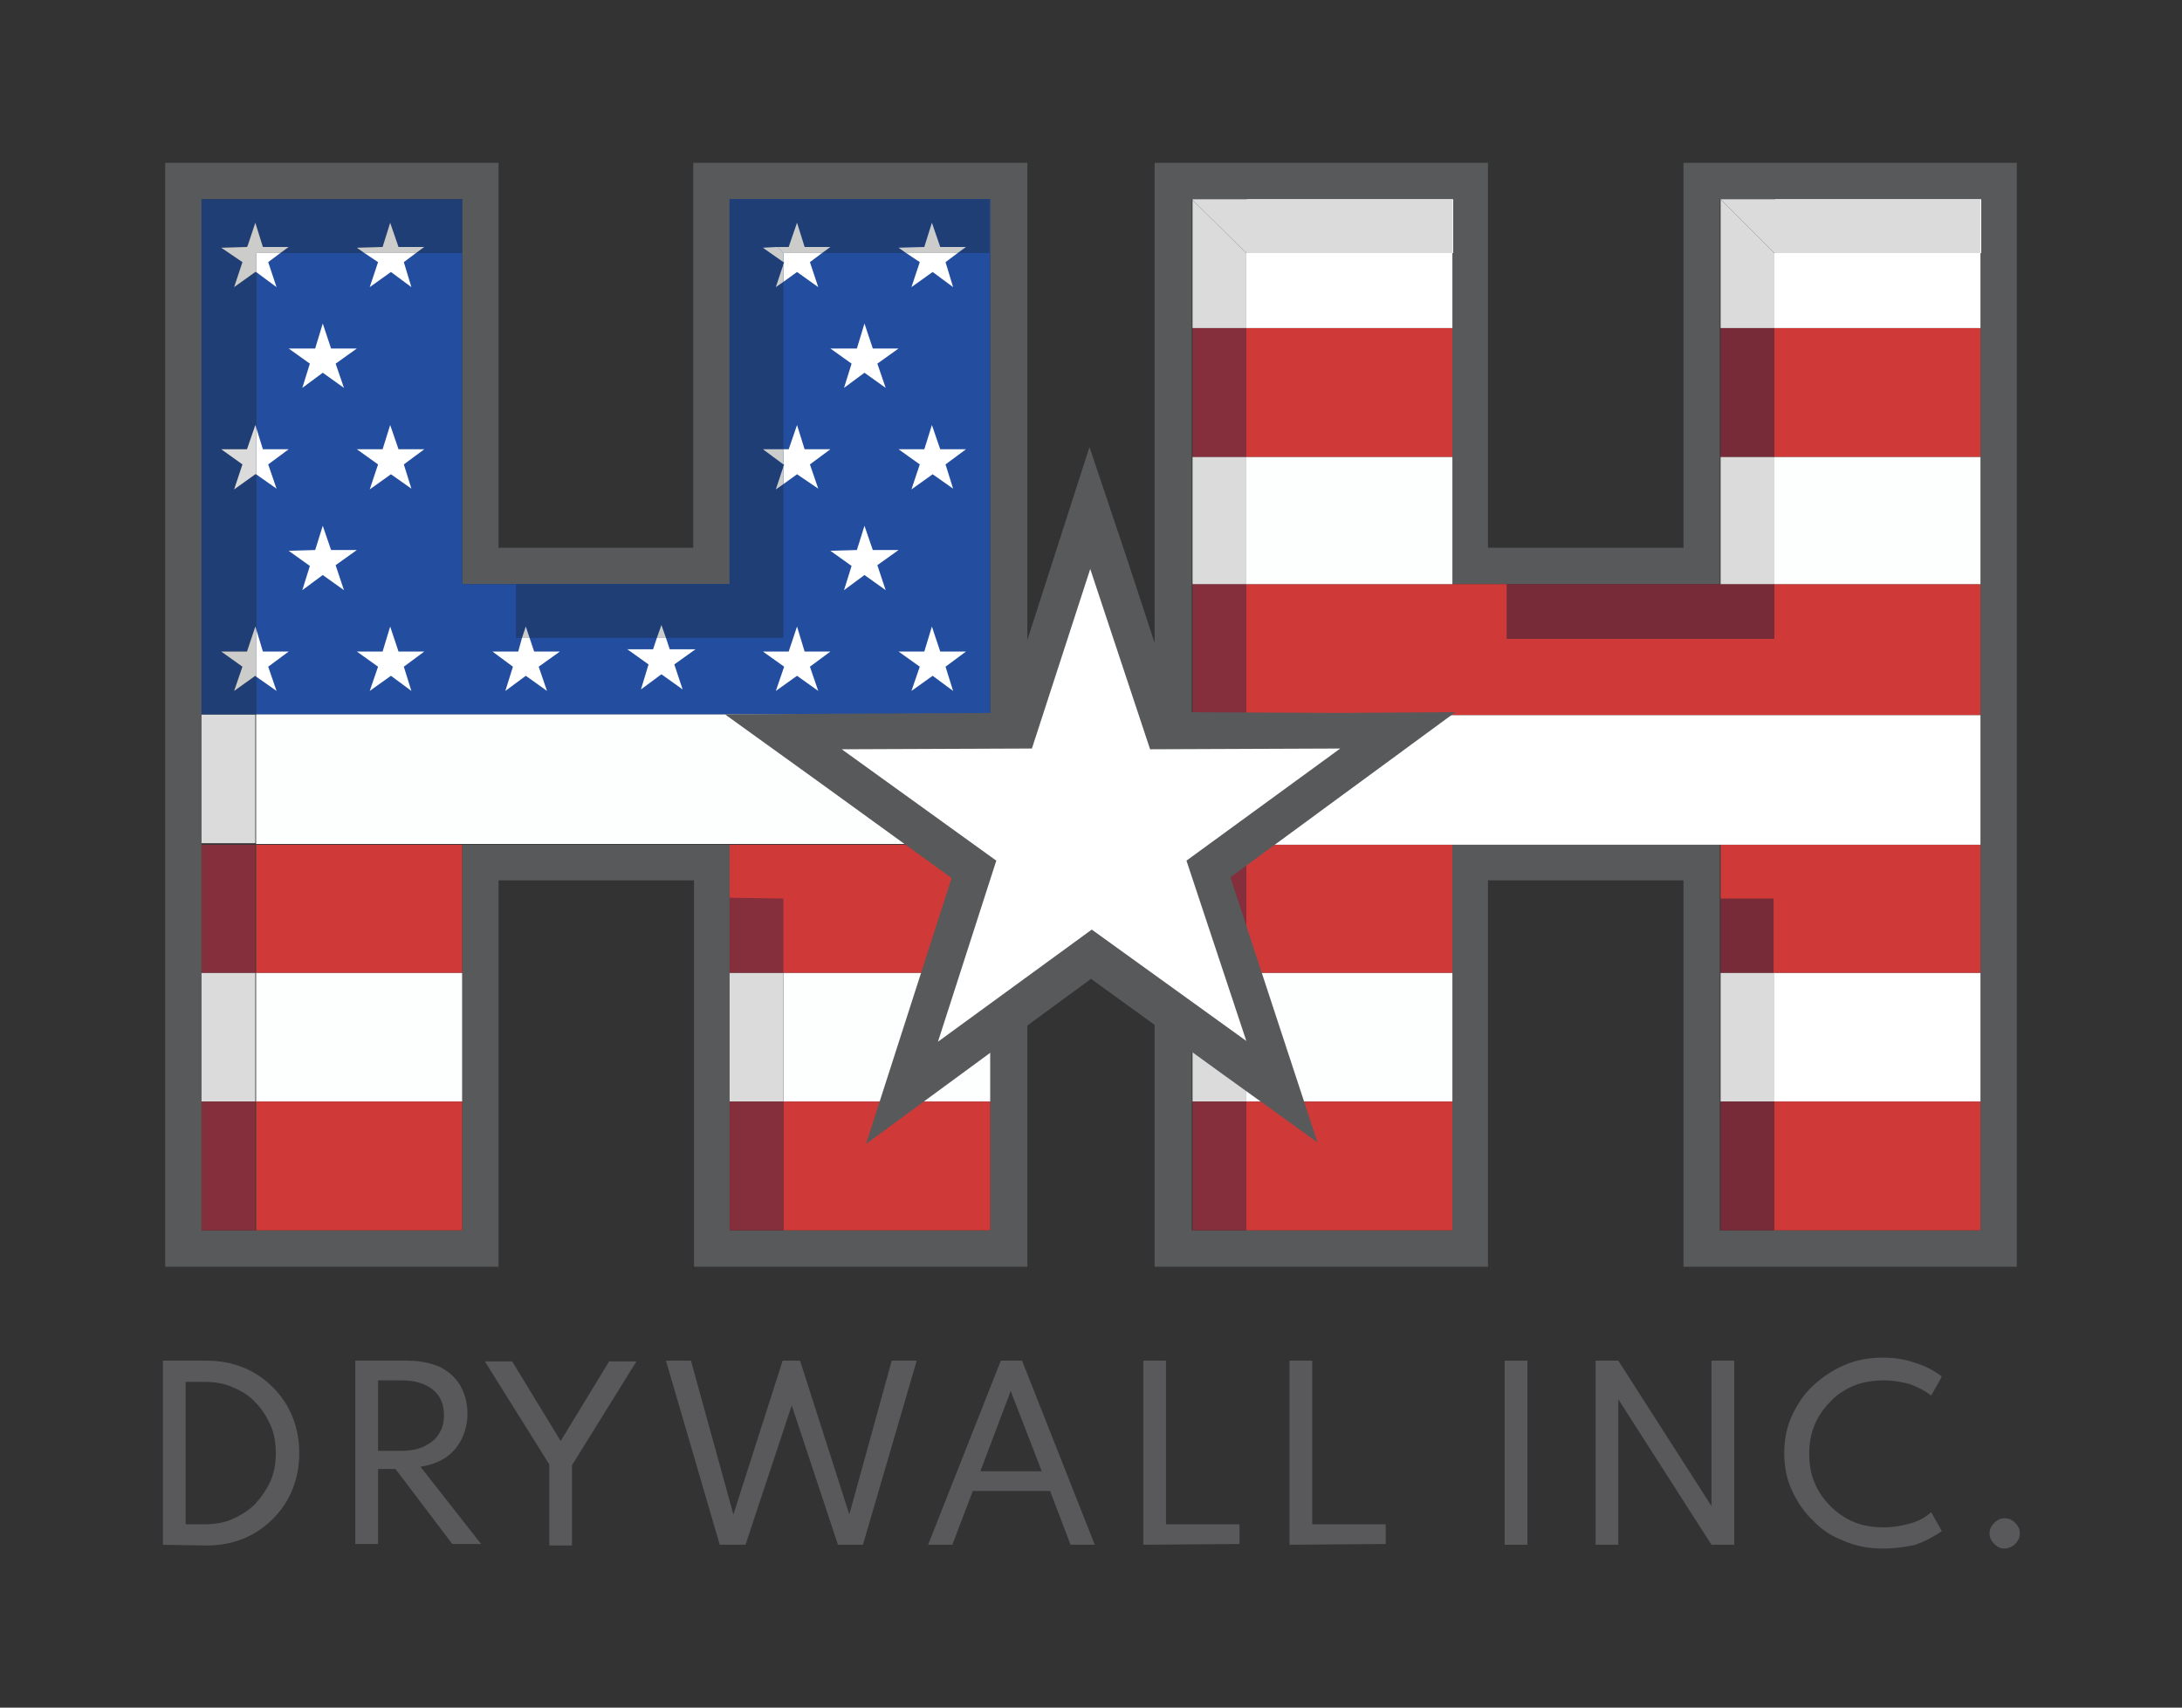 <?xml version="1.0" encoding="utf-8"?>
<!-- Generator: Adobe Illustrator 24.3.0, SVG Export Plug-In . SVG Version: 6.00 Build 0)  -->
<svg version="1.1" id="Layer_1" xmlns="http://www.w3.org/2000/svg" xmlns:xlink="http://www.w3.org/1999/xlink" x="0px" y="0px"
	 viewBox="0 0 288 225.4" style="enable-background:new 0 0 288 225.4;" xml:space="preserve">
<rect x="0" y="0" width="288" height="225.4" fill="#333333" stroke="none"/>
<style type="text/css">
	.st0{fill:#59595B;}
	.st1{fill:#58595B;}
	.st2{fill:#1E3E75;}
	.st3{fill:#224C8E;}
	.st4{fill:none;}
	.st5{fill:#CF3A39;}
	.st6{fill:#FDFEFE;}
	.st7{fill:#842F3B;}
	.st8{fill:#DCDBDB;}
	.st9{fill:#FFFFFF;}
	.st10{fill:#772B38;}
	.st11{opacity:0.65;fill:#EC008C;enable-background:new    ;}
	.st12{fill:#CCCCCB;}
	.st13{fill:#234E9F;}
</style>
<g>
	<path class="st0" d="M21.5,203.9v-24.3h5.8c1.7,0,3.3,0.3,4.8,0.9c1.5,0.6,2.8,1.5,3.9,2.6c1.1,1.1,2,2.4,2.6,3.9s0.9,3.1,0.9,4.8
		s-0.3,3.3-0.9,4.8c-0.6,1.5-1.5,2.8-2.6,3.9c-1.1,1.1-2.4,2-3.9,2.6S29,204,27.3,204L21.5,203.9L21.5,203.9z M24.5,201.2H27
		c1.3,0,2.6-0.2,3.7-0.7s2.1-1.1,3-2c0.8-0.9,1.5-1.9,2-3s0.7-2.4,0.7-3.7s-0.2-2.6-0.7-3.7c-0.5-1.1-1.1-2.1-2-3
		c-0.8-0.9-1.8-1.5-3-2c-1.1-0.5-2.4-0.7-3.7-0.7h-2.5V201.2z"/>
	<path class="st0" d="M46.9,203.9v-24.3h6.9c1.6,0,3,0.3,4.2,0.8c1.2,0.6,2.1,1.4,2.7,2.4c0.6,1,1,2.3,1,3.8c0,1.3-0.3,2.4-0.8,3.4
		s-1.2,1.8-2.1,2.4c-0.9,0.6-2,1-3.3,1.2l8,10.2h-3.8l-7.5-9.9h-2.3v9.9h-3V203.9z M49.9,191.5H53c1.2,0,2.2-0.2,3-0.6
		c0.8-0.4,1.5-0.9,1.9-1.6c0.5-0.7,0.7-1.6,0.7-2.5c0-1.5-0.5-2.6-1.5-3.4c-1-0.8-2.4-1.2-4.1-1.2h-3.1
		C49.9,182.2,49.9,191.5,49.9,191.5z"/>
	<path class="st0" d="M72.5,203.9v-10.6L64,179.7h3.6l6.4,10.5l6.4-10.5H84l-8.5,13.7V204h-3V203.9z"/>
	<path class="st0" d="M95,203.9l-7.1-24.3h3.3l5.6,20.3l6.5-20.3h2.3l6.5,20.3l5.6-20.3h3.3l-7.1,24.3h-3.3l-6.1-18.4l-6.1,18.4H95z
		"/>
	<path class="st0" d="M122.5,203.9l9.6-24.3h2.8l9.6,24.3h-3.2l-2.7-7.1h-10.2l-2.7,7.1H122.5z M129.4,194.2h8.1l-4.1-10.6
		L129.4,194.2z"/>
	<path class="st0" d="M150.9,203.9v-24.3h3v21.6h9.7v2.6L150.9,203.9L150.9,203.9z"/>
	<path class="st0" d="M170.2,203.9v-24.3h3v21.6h9.7v2.6L170.2,203.9L170.2,203.9z"/>
	<path class="st0" d="M198.6,203.9v-24.3h3v24.3H198.6z"/>
	<path class="st0" d="M210.6,203.9v-24.3h3l12.3,19.2v-19.2h3v24.3h-3l-12.3-19.2v19.2H210.6z"/>
	<path class="st0" d="M248.5,204.4c-1.8,0-3.5-0.3-5.1-1c-1.6-0.6-3-1.5-4.1-2.7c-1.2-1.1-2.1-2.5-2.8-4s-1-3.2-1-4.9s0.3-3.4,1-4.9
		s1.6-2.9,2.8-4s2.5-2,4.1-2.7s3.3-1,5.1-1c1.5,0,2.9,0.2,4.3,0.7c1.3,0.4,2.5,1,3.5,1.8l-1.4,2.5c-0.8-0.6-1.7-1.1-2.8-1.5
		c-1.1-0.3-2.2-0.5-3.4-0.5c-1.4,0-2.8,0.2-4,0.7s-2.3,1.2-3.1,2.1c-0.9,0.9-1.6,1.9-2.1,3.1c-0.5,1.2-0.7,2.4-0.7,3.8
		s0.2,2.6,0.7,3.8s1.2,2.2,2.1,3.1c0.9,0.9,1.9,1.6,3.1,2.1c1.2,0.5,2.5,0.7,4,0.7c1.2,0,2.3-0.2,3.4-0.5c1.1-0.3,2-0.8,2.8-1.5
		l1.4,2.5c-1,0.7-2.1,1.3-3.5,1.8C251.5,204.2,250,204.4,248.5,204.4z"/>
	<path class="st0" d="M264.6,204.4c-0.4,0-0.7-0.1-1-0.3s-0.5-0.4-0.7-0.7s-0.3-0.6-0.3-1s0.1-0.7,0.3-1s0.4-0.5,0.7-0.7
		c0.3-0.2,0.6-0.3,1-0.3s0.7,0.1,1,0.3s0.5,0.4,0.7,0.7s0.3,0.6,0.3,1s-0.1,0.7-0.3,1c-0.2,0.3-0.4,0.5-0.7,0.7
		C265.2,204.3,264.9,204.4,264.6,204.4z"/>
</g>
<path class="st1" d="M130.7,26.3v136.1H96.3v-50.9H61v50.9H26.6V26.3H61v50.8h35.3V26.3H130.7 M135.5,21.5h-4.8H96.3h-4.8v4.8v46
	H65.8v-46v-4.8H61H26.6h-4.8v4.8v136.1v4.8h4.8H61h4.8v-4.8v-46.2h25.8v46.2v4.8h4.8h34.4h4.8v-4.8V26.3v-4.8H135.5z"/>
<path class="st1" d="M261.4,26.3v136.1H227v-50.9h-35.3v50.9h-34.4V26.3h34.4v50.8H227V26.3H261.4 M266.2,21.5h-4.8H227h-4.8v4.8v46
	h-25.8v-46v-4.8h-4.8h-34.4h-4.8v4.8v136.1v4.8h4.8h34.4h4.8v-4.8v-46.2h25.8v46.2v4.8h4.8h34.4h4.8v-4.8V26.3V21.5L266.2,21.5z"/>
<polygon class="st2" points="191.7,33.4 191.7,33.4 191.7,33.4 "/>
<polygon class="st3" points="227.1,77.1 227.1,77.1 227.1,77.1 "/>
<polygon class="st4" points="234.2,77.1 234.2,77.1 261.4,77.1 261.4,77.1 "/>
<polygon class="st4" points="164.6,77.1 191.8,77.1 191.8,77.1 "/>
<polygon class="st5" points="234.1,84.3 234.1,84.3 234.1,84.2 234.1,84.2 "/>
<path class="st6" d="M164.6,33.4L164.6,33.4L164.6,33.4z"/>
<rect x="157.4" y="111.4" class="st6" width="0.1" height="0.1"/>
<polygon class="st5" points="234.2,77.1 234.2,84.2 234.2,84.2 234.1,84.2 234.1,84.3 234.1,84.3 227,84.3 198.9,84.3 198.9,77.1 
	191.7,77.1 164.6,77.1 164.5,77.1 164.5,94.4 164.6,94.4 261.4,94.4 261.4,77.1 "/>
<polygon class="st7" points="157.4,77.1 157.4,77.1 157.4,94.4 157.4,94.4 164.5,94.4 164.5,77.1 "/>
<polygon class="st6" points="164.6,60.3 164.5,60.3 164.5,77.1 164.6,77.1 191.7,77.1 191.7,60.3 "/>
<polygon class="st8" points="157.4,60.3 157.4,60.3 157.4,77.1 157.4,77.1 164.5,77.1 164.5,77.1 164.5,77.1 164.5,60.3 "/>
<polygon class="st5" points="164.6,43.3 164.5,43.3 164.5,60.3 164.6,60.3 191.7,60.3 191.7,43.3 "/>
<polygon class="st7" points="157.4,43.3 157.4,43.3 157.4,60.3 157.4,60.3 164.5,60.3 164.5,43.3 "/>
<polygon class="st9" points="191.7,33.4 191.7,33.4 164.6,33.4 164.5,33.4 164.4,33.4 164.5,33.4 164.5,33.4 164.5,33.5 164.5,43.3 
	164.6,43.3 191.7,43.3 "/>
<polygon class="st6" points="164.6,128.4 164.5,128.4 164.5,145.4 164.6,145.4 191.7,145.4 191.7,128.4 "/>
<polygon class="st8" points="157.4,128.4 157.4,128.4 157.4,145.4 157.4,145.4 164.5,145.4 164.5,128.4 "/>
<polygon class="st5" points="164.6,111.5 164.5,111.5 164.5,128.4 164.6,128.4 191.7,128.4 191.7,111.5 "/>
<polygon class="st7" points="157.4,111.5 157.4,111.5 157.4,128.4 157.4,128.4 164.5,128.4 164.5,111.5 "/>
<polygon class="st5" points="164.6,145.4 164.5,145.4 164.5,162.4 164.5,162.4 191.7,162.4 191.7,145.4 "/>
<polygon class="st7" points="157.4,145.4 157.4,145.4 157.4,162.4 164.5,162.4 164.5,162.4 164.5,145.4 "/>
<polygon class="st8" points="164.5,111.4 164.5,94.4 157.4,94.4 157.4,94.4 157.4,111.4 157.4,111.4 157.4,111.5 164.5,111.5 "/>
<polygon class="st9" points="234.2,128.4 234.1,128.4 234.1,145.4 234.2,145.4 261.4,145.4 261.4,128.4 "/>
<rect x="227.1" y="128.4" class="st8" width="7.1" height="17"/>
<polygon class="st5" points="234.2,111.5 227.1,111.5 227.1,111.5 227.1,118.6 234.1,128.4 234.2,128.4 261.4,128.4 261.4,111.5 "/>
<polygon class="st10" points="234.1,128.4 234.1,118.6 227.1,118.6 227.1,128.4 "/>
<polygon class="st5" points="234.2,145.4 234.1,145.4 234.1,162.4 234.2,162.4 261.4,162.4 261.4,145.4 "/>
<rect x="227.1" y="145.4" class="st10" width="7.1" height="17"/>
<polygon class="st9" points="164.6,94.4 164.5,94.4 164.5,111.5 164.6,111.5 191.7,111.5 227.1,111.5 227.1,111.5 227.1,111.5 
	234.2,111.5 234.2,111.5 234.2,111.5 234.2,111.5 261.4,111.5 261.4,111.4 261.4,94.4 "/>
<polygon class="st11" points="227.1,77.1 227.1,77.1 227.1,77.1 "/>
<polygon class="st11" points="227.1,77.1 227.1,77.1 227.1,77.1 "/>
<polygon class="st11" points="227.1,77.1 227.1,77.1 227.1,77.1 "/>
<path class="st11" d="M234.1,84.2L234.1,84.2L234.1,84.2z"/>
<polygon class="st10" points="234.1,77.1 227.1,77.1 227.1,77.1 227.1,77.1 198.9,77.1 198.9,84.3 227,84.3 234.2,84.3 234.2,84.2 
	234.2,84.2 234.2,77.1 234.2,77.1 "/>
<rect x="191.7" y="26.3" class="st2" width="0" height="7.1"/>
<rect x="191.7" y="26.3" class="st11" width="0" height="7.1"/>
<rect x="164.6" y="26.3" class="st6" width="27.2" height="7.1"/>
<polygon class="st8" points="157.4,26.4 157.4,26.3 157.4,26.3 157.4,43.3 157.4,43.3 164.5,43.3 164.5,33.4 "/>
<polygon class="st8" points="164.6,26.3 164.6,26.3 157.4,26.3 157.4,26.3 157.4,26.3 157.4,26.3 157.4,26.3 157.4,26.4 164.5,33.4 
	164.5,33.4 164.6,33.4 191.7,33.4 191.7,26.3 "/>
<polyline class="st12" points="191.7,26.3 191.7,33.4 191.7,26.3 191.7,26.3 "/>
<polygon class="st2" points="261.4,33.4 261.4,33.4 261.4,33.4 "/>
<path class="st6" d="M234.3,33.4L234.3,33.4L234.3,33.4z"/>
<polygon class="st6" points="234.3,60.3 234.2,60.3 234.2,77.1 234.3,77.1 261.4,77.1 261.4,60.3 "/>
<polygon class="st8" points="227.1,60.3 227.1,60.3 227.1,77.1 227.1,77.1 234.2,77.1 234.2,77.1 234.2,77.1 234.2,60.3 "/>
<polygon class="st5" points="234.3,43.3 234.2,43.3 234.2,60.3 234.3,60.3 261.4,60.3 261.4,43.3 "/>
<polygon class="st10" points="227.1,43.3 227.1,43.3 227.1,60.3 227.1,60.3 234.2,60.3 234.2,43.3 "/>
<polygon class="st9" points="261.4,33.4 261.4,33.4 234.3,33.4 234.2,33.4 234.1,33.4 234.2,33.4 234.2,33.4 234.2,33.4 234.2,43.3 
	234.3,43.3 261.4,43.3 "/>
<rect x="261.4" y="26.3" class="st2" width="0" height="7.1"/>
<rect x="261.4" y="26.3" class="st11" width="0" height="7.1"/>
<rect x="234.3" y="26.3" class="st6" width="27.2" height="7.1"/>
<polygon class="st8" points="227.1,26.3 227.1,26.3 227.1,26.3 227.1,43.3 227.1,43.3 234.2,43.3 234.2,33.4 "/>
<polygon class="st8" points="234.3,26.3 234.3,26.3 227.1,26.3 227.1,26.3 227.1,26.3 227.1,26.3 227.1,26.3 227.1,26.3 234.2,33.4 
	234.2,33.4 234.3,33.4 261.4,33.4 261.4,26.3 "/>
<polyline class="st12" points="261.4,26.3 261.4,33.4 261.4,26.3 261.4,26.3 "/>
<polygon class="st13" points="96.3,26.3 96.3,77.1 61,77.1 61,33.4 33.8,33.4 33.8,33.4 33.8,33.4 33.8,94.3 130.7,94.3 
	130.7,111.4 130.7,111.5 130.7,128.4 130.7,145.4 130.7,162.4 130.7,162.4 130.7,26.3 "/>
<rect x="103.4" y="128.4" class="st6" width="27.3" height="17"/>
<rect x="103.4" y="145.4" class="st5" width="27.3" height="17"/>
<rect x="33.8" y="128.4" class="st6" width="27.2" height="17"/>
<rect x="26.6" y="128.4" class="st8" width="7.1" height="17"/>
<polygon class="st5" points="103.4,128.4 130.7,128.4 130.7,111.5 96.3,111.5 96.3,118.5 "/>
<rect x="33.8" y="111.5" class="st5" width="27.2" height="16.9"/>
<rect x="26.6" y="111.5" class="st7" width="7.1" height="16.9"/>
<rect x="33.8" y="145.4" class="st5" width="27.2" height="17"/>
<rect x="26.6" y="145.4" class="st7" width="7.1" height="17"/>
<rect x="33.8" y="94.3" class="st6" width="96.9" height="17.1"/>
<rect x="26.6" y="94.3" class="st8" width="7.1" height="17"/>
<rect x="96.3" y="128.4" class="st8" width="7.1" height="17"/>
<rect x="96.3" y="145.4" class="st7" width="7.1" height="17"/>
<polygon class="st7" points="103.4,118.6 96.3,118.5 96.3,128.4 103.4,128.4 "/>
<g>
	<polygon class="st9" points="45.4,51.2 42.6,49.2 39.9,51.2 40.9,48 38.1,46 41.6,46 42.6,42.7 43.7,46 47.1,46 44.3,48 	"/>
	<polygon class="st9" points="45.4,77.9 42.6,75.9 39.9,77.9 40.9,74.7 38.1,72.7 41.6,72.6 42.6,69.4 43.7,72.6 47.1,72.6 
		44.3,74.6 	"/>
</g>
<polygon class="st9" points="54.3,64.5 51.6,62.6 48.8,64.6 49.9,61.3 47.1,59.3 50.5,59.3 51.5,56.1 52.6,59.3 56,59.3 53.3,61.3 
	"/>
<polygon class="st9" points="54.3,91.2 51.6,89.2 48.8,91.2 49.9,88 47.1,86 50.5,86 51.5,82.7 52.6,86 56,86 53.3,88 "/>
<g>
	<polygon class="st9" points="116.9,51.2 114.1,49.2 111.4,51.2 112.4,48 109.6,46 113.1,46 114.1,42.7 115.2,46 118.6,46 115.8,48 
			"/>
	<polygon class="st9" points="116.9,77.9 114.1,75.9 111.4,77.9 112.4,74.7 109.6,72.7 113.1,72.6 114.1,69.4 115.2,72.6 
		118.6,72.6 115.8,74.6 	"/>
</g>
<polygon class="st4" points="103.4,61.3 103.4,61.6 103.5,61.3 "/>
<polygon class="st4" points="103.5,34.6 103.4,34.6 103.4,34.9 "/>
<polygon class="st2" points="26.6,26.3 26.6,26.3 26.6,94.3 33.8,94.3 33.8,89.3 33.7,89.2 30.9,91.2 32,88 29.2,86 32.6,86 
	33.7,82.7 33.8,83 33.8,62.6 33.7,62.6 30.9,64.6 32,61.3 29.2,59.3 32.6,59.3 33.7,56.1 33.8,56.4 33.8,35.9 33.7,35.9 30.9,37.9 
	32,34.6 29.2,32.7 32.6,32.6 32.7,32.4 33.7,29.4 34.7,32.6 38.1,32.6 37,33.4 48.1,33.4 47.1,32.7 50.5,32.6 51.5,29.4 52.6,32.6 
	56,32.6 54.9,33.4 61,33.4 61,26.3 "/>
<polygon class="st2" points="96.3,26.3 96.3,26.3 96.3,77.1 96.3,77.1 103.4,84.2 103.4,84.2 103.4,63.9 102.4,64.6 103.4,61.6 
	103.4,61.3 100.7,59.3 103.4,59.3 103.4,37.2 102.4,37.9 103.4,34.9 103.4,34.6 100.7,32.7 102.6,32.6 104.1,32.6 105.2,29.4 
	106.2,32.6 109.6,32.6 108.5,33.4 119.6,33.4 118.6,32.7 122,32.6 123,29.4 124.1,32.6 127.5,32.6 126.4,33.4 130.6,33.4 
	130.6,26.3 "/>
<polygon class="st9" points="33.7,33.4 33.8,33.4 33.8,35.9 36.5,37.9 35.4,34.6 37,33.4 33.8,33.4 "/>
<polygon class="st12" points="34.7,32.6 33.7,29.4 32.7,32.4 32.6,32.6 29.2,32.7 32,34.6 30.9,37.9 33.7,35.9 33.8,35.9 33.8,33.4 
	33.7,33.4 33.8,33.4 37,33.4 38.1,32.6 "/>
<polygon class="st9" points="36.5,64.5 35.4,61.3 38.1,59.3 34.7,59.3 33.8,56.4 33.8,62.6 "/>
<polygon class="st8" points="32.6,59.3 29.2,59.3 32,61.3 30.9,64.6 33.7,62.6 33.8,62.6 33.8,56.4 33.7,56.1 "/>
<polygon class="st9" points="36.5,91.2 35.4,88 38.1,86 34.7,86 33.8,83 33.8,89.3 "/>
<polygon class="st12" points="32.6,86 29.2,86 32,88 30.9,91.2 33.7,89.2 33.8,89.3 33.8,83 33.7,82.7 "/>
<polygon class="st9" points="54.9,33.4 48.1,33.4 49.9,34.6 48.8,37.9 51.6,35.9 54.3,37.9 53.3,34.6 "/>
<polygon class="st12" points="56,32.6 52.6,32.6 51.5,29.4 50.5,32.6 47.1,32.7 48.1,33.4 54.9,33.4 "/>
<polygon class="st9" points="103.4,33.4 103.4,33.4 103.4,34.6 103.5,34.6 103.4,34.9 103.4,37.2 105.2,35.9 108,37.9 106.9,34.6 
	108.5,33.4 "/>
<polygon class="st12" points="103.4,34.6 103.4,33.4 103.4,33.4 102.6,32.6 100.7,32.7 "/>
<polygon class="st12" points="102.4,37.9 103.4,37.2 103.4,34.9 "/>
<polygon class="st12" points="106.2,32.6 105.2,29.4 104.1,32.6 102.6,32.6 103.4,33.4 103.4,33.4 108.5,33.4 109.6,32.6 "/>
<polygon class="st9" points="103.5,61.3 103.4,61.6 103.4,63.9 105.2,62.6 108,64.5 106.9,61.3 109.6,59.3 106.2,59.3 105.2,56.1 
	104.1,59.3 103.4,59.3 103.4,61.3 "/>
<polygon class="st12" points="103.4,61.3 103.4,59.3 100.7,59.3 "/>
<polygon class="st12" points="102.4,64.6 103.4,63.9 103.4,61.6 "/>
<polygon class="st9" points="106.2,86 105.2,82.7 104.1,86 100.7,86 103.5,88 102.4,91.2 105.2,89.2 108,91.2 106.9,88 109.6,86 "/>
<polygon class="st9" points="119.6,33.4 121.4,34.6 120.3,37.9 123.1,35.9 125.8,37.9 124.8,34.6 126.4,33.4 "/>
<polygon class="st12" points="127.5,32.6 124.1,32.6 123,29.4 122,32.6 118.6,32.7 119.6,33.4 126.4,33.4 "/>
<polygon class="st9" points="125.8,64.5 123.1,62.6 120.3,64.6 121.4,61.3 118.6,59.3 122,59.3 123,56.1 124.1,59.3 127.5,59.3 
	124.8,61.3 "/>
<polygon class="st9" points="125.8,91.2 123.1,89.2 120.3,91.2 121.4,88 118.6,86 122,86 123,82.7 124.1,86 127.5,86 124.8,88 "/>
<polygon class="st2" points="103.4,84.2 96.3,77.1 96.2,77.1 68.1,77.1 68.1,77.1 68.1,84.2 68.9,84.2 69.4,82.7 69.9,84.2 
	86.7,84.2 87.3,82.5 87.9,84.2 96.3,84.2 "/>
<polygon class="st9" points="68.4,86 65,86 67.7,88 66.7,91.2 69.4,89.2 72.2,91.2 71.1,88 73.9,86 70.5,86 69.9,84.2 68.9,84.2 "/>
<polygon class="st12" points="68.9,84.2 69.9,84.2 69.4,82.7 "/>
<polygon class="st9" points="86.2,85.7 82.8,85.7 85.6,87.7 84.6,91 87.3,89 90.1,91 89,87.7 91.8,85.7 88.4,85.7 87.9,84.2 
	86.7,84.2 "/>
<polygon class="st12" points="86.7,84.2 87.9,84.2 87.3,82.5 "/>
<g>
	<polygon class="st9" points="128.6,114.8 103.5,96.7 134.4,96.5 143.9,67 153.6,96.5 184.6,96.3 159.6,114.6 169.3,144.1 
		144.1,126 119.2,144.3 	"/>
	<path class="st1" d="M143.9,75.1l7.9,23.8l25.1-0.1l-20.3,14.8l7.9,23.8l-20.4-14.7l-20.3,14.8l7.7-23.9l-20.4-14.7l25.1-0.1
		L143.9,75.1 M143.8,59l-4.7,14.6l-6.6,20.5L111,94.2l-15.3,0.1l12.5,9l17.4,12.6l-6.6,20.5l-4.7,14.6l12.4-9.1l17.3-12.7l17.4,12.6
		l12.5,9l-4.8-14.6l-6.7-20.4l17.3-12.7l12.4-9.1l-15.3,0.1L155.4,94l-6.7-20.4L143.8,59L143.8,59z"/>
</g>
</svg>
